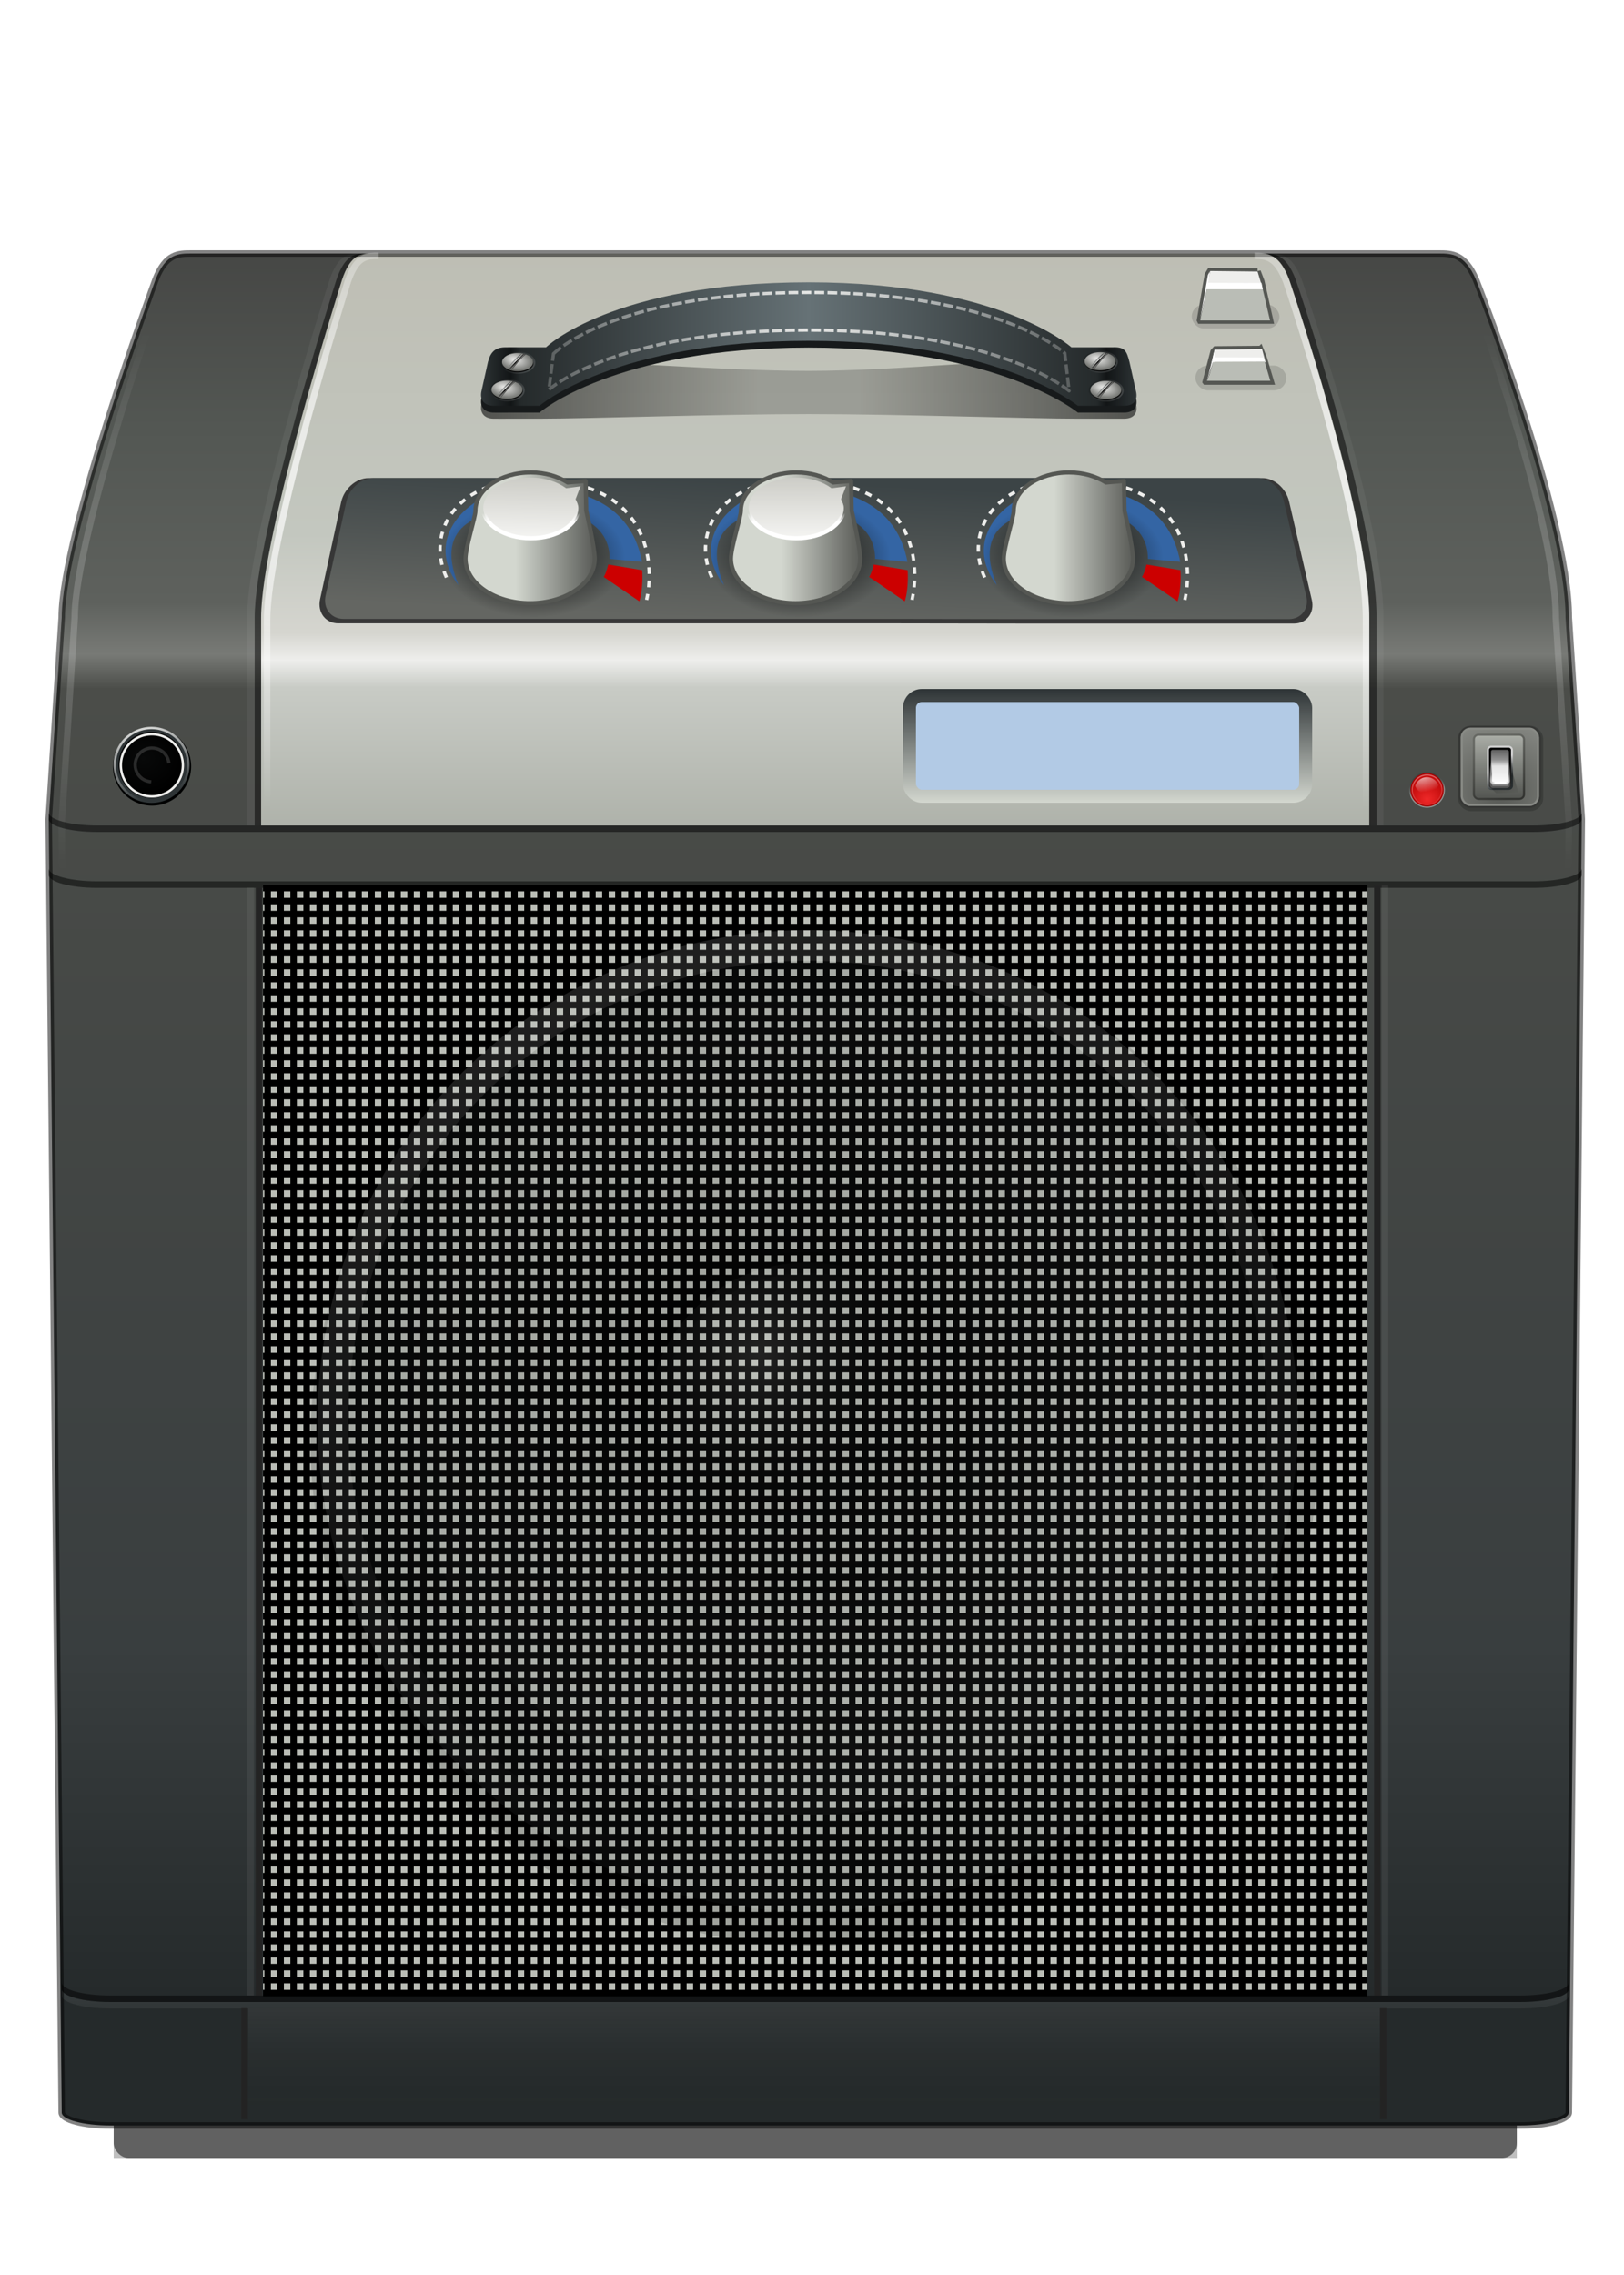 <?xml version="1.0" encoding="UTF-8"?>
<svg version="1.0" viewBox="0 0 250 350" xmlns="http://www.w3.org/2000/svg" xmlns:xlink="http://www.w3.org/1999/xlink">
<defs>
<linearGradient id="j">
<stop stop-color="#f6f6f4" offset="0"/>
<stop stop-color="#cbcbc5" offset="1"/>
</linearGradient>
<filter id="av" x="-.098" y="-1.062" width="1.197" height="3.124" color-interpolation-filters="sRGB">
<feGaussianBlur stdDeviation="8.85"/>
</filter>
<filter id="au" x="-.013" y="-.142" width="1.026" height="1.283" color-interpolation-filters="sRGB">
<feGaussianBlur stdDeviation="1.18"/>
</filter>
<clipPath id="aw">
<rect x="40" y="392.75" width="216" height="51.25" rx="5.125" ry="2.125" fill="#808080"/>
</clipPath>
<filter id="ar" color-interpolation-filters="sRGB">
<feGaussianBlur stdDeviation="0.678"/>
</filter>
<filter id="as" color-interpolation-filters="sRGB">
<feGaussianBlur stdDeviation="0.86"/>
</filter>
<linearGradient id="ap" x1="235.5" x2="235.5" y1="442.38" y2="422.55" gradientTransform="translate(0 180)" gradientUnits="userSpaceOnUse">
<stop stop-color="#2e3436" offset="0"/>
<stop offset="1"/>
</linearGradient>
<radialGradient id="v" cx="148" cy="128.61" r="100" gradientTransform="matrix(2.579 0 0 .525 -256.21 7.285)" gradientUnits="userSpaceOnUse">
<stop stop-color="#fff" offset="0"/>
<stop stop-color="#fff" stop-opacity="0" offset="1"/>
</radialGradient>
<linearGradient id="ao" x1="173.5" x2="173.5" y1="91.831" y2="200.17" gradientTransform="translate(-22.5 -53)" gradientUnits="userSpaceOnUse">
<stop stop-color="#bebeb4" offset="0"/>
<stop stop-color="#c3c7bf" offset=".4"/>
<stop stop-color="#d5d5cf" offset=".54"/>
<stop stop-color="#eeeeec" offset=".579"/>
<stop stop-color="#c8cbc5" offset=".618"/>
<stop stop-color="#979b91" offset="1"/>
</linearGradient>
<radialGradient id="u" cx="148" cy="146" r="114.5" gradientTransform="matrix(2.368 4.5415e-8 0 .394 -224.92 35.493)" gradientUnits="userSpaceOnUse">
<stop stop-color="#fff" offset="0"/>
<stop stop-color="#fff" stop-opacity="0" offset="1"/>
</radialGradient>
<linearGradient id="an" x1="148" x2="148" y1="91.991" y2="360.01" gradientTransform="translate(-22.5 -53)" gradientUnits="userSpaceOnUse">
<stop stop-color="#464745" offset="0"/>
<stop stop-color="#535753" offset=".1"/>
<stop stop-color="#5e615d" offset=".2"/>
<stop stop-color="#787a76" offset=".23"/>
<stop stop-color="#4b4d49" offset=".25"/>
<stop stop-color="#393e3f" offset=".8"/>
<stop stop-color="#252a2b" offset="1"/>
</linearGradient>
<linearGradient id="k">
<stop stop-color="#fff" offset="0"/>
<stop stop-color="#fff" stop-opacity="0" offset="1"/>
</linearGradient>
<linearGradient id="af" x1="131" x2="132.07" y1="124.03" y2="100" gradientTransform="matrix(.852 0 0 .903 -.62 -16.733)" gradientUnits="userSpaceOnUse">
<stop stop-color="#646662" offset="0"/>
<stop stop-color="#3c4446" offset="1"/>
</linearGradient>
<filter id="l">
<feGaussianBlur stdDeviation="1.757"/>
</filter>
<filter id="m" x="-.071" y="-.261" width="1.142" height="1.523">
<feGaussianBlur stdDeviation="0.458"/>
</filter>
<linearGradient id="f" x1="183.92" x2="209.92" y1="580.79" y2="666.21" gradientUnits="userSpaceOnUse">
<stop stop-color="#eeeeec" offset="0"/>
<stop stop-color="#2e3436" offset="1"/>
</linearGradient>
<radialGradient id="r" cx="217.38" cy="616.24" r="40.037" gradientTransform="matrix(1.166 0 0 1 -35.949 0)" gradientUnits="userSpaceOnUse">
<stop stop-color="#080909" offset="0"/>
<stop stop-color="#2e3436" stop-opacity=".728" offset="1"/>
</radialGradient>
<radialGradient id="q" cx="229" cy="649.37" r="24.505" gradientTransform="matrix(1 0 0 1 0 -.096)" gradientUnits="userSpaceOnUse">
<stop stop-color="#eeeeec" offset="0"/>
<stop stop-color="#2e3436" stop-opacity="0" offset="1"/>
</radialGradient>
<linearGradient id="ac" x1="8.932" x2="13.459" y1="2.018" y2="26.432" gradientUnits="userSpaceOnUse">
<stop stop-color="#fff" offset="0"/>
<stop stop-color="#fff" stop-opacity="0" offset="1"/>
</linearGradient>
<radialGradient id="s" cx="14.057" cy="11.309" r="5.969" gradientTransform="matrix(-4.2 .595 .296 2.099 -274.69 -18.733)" gradientUnits="userSpaceOnUse">
<stop stop-color="#fff" offset="0"/>
<stop stop-color="#fff" stop-opacity="0" offset="1"/>
</radialGradient>
<radialGradient id="t" cx="15.866" cy="20.411" r="7.59" gradientUnits="userSpaceOnUse">
<stop stop-color="#ef2929" offset="0"/>
<stop stop-color="#c60e0e" offset="1"/>
</radialGradient>
<linearGradient id="ad" x1="15.012" x2="16.658" y1="10.884" y2="17.024" gradientUnits="userSpaceOnUse">
<stop stop-opacity=".314" offset="0"/>
<stop stop-color="#fff" offset="1"/>
</linearGradient>
<linearGradient id="ab" x1="22.586" x2="22.586" y1="34.15" y2="11.043" gradientTransform="matrix(.327 0 0 .26 222.96 111.75)" gradientUnits="userSpaceOnUse">
<stop stop-color="#fff" offset="0"/>
<stop stop-color="#e3e3e3" offset=".46"/>
<stop stop-color="#dadada" stop-opacity=".671" offset=".62"/>
<stop stop-color="#d1d1d1" stop-opacity=".343" offset="1"/>
</linearGradient>
<radialGradient id="p" cx="24.484" cy="29.61" r="4.478" gradientTransform="matrix(.857 -.026 .021 .714 209.36 99.778)" gradientUnits="userSpaceOnUse">
<stop stop-color="#fff" offset="0"/>
<stop stop-color="#fff" offset=".216"/>
<stop stop-color="#838383" offset=".5"/>
<stop stop-color="#838383" stop-opacity="0" offset="1"/>
</radialGradient>
<linearGradient id="aa" x1="25.279" x2="28.284" y1="28.555" y2="38.454" gradientTransform="matrix(.309 0 0 .309 223.34 110.71)" gradientUnits="userSpaceOnUse">
<stop offset="0"/>
<stop stop-opacity="0" offset="1"/>
</linearGradient>
<radialGradient id="o" cx="24.473" cy="29.1" r="6.027" gradientTransform="matrix(.735 0 0 .577 212.92 104.2)" gradientUnits="userSpaceOnUse">
<stop stop-color="#525252" offset="0"/>
<stop offset="1"/>
</radialGradient>
<linearGradient id="z" x1="31.597" x2="24.817" y1="33.448" y2="21.068" gradientTransform="matrix(.145 0 0 .195 227.3 113.42)" gradientUnits="userSpaceOnUse">
<stop stop-color="#2e3436" offset="0"/>
<stop stop-color="#d1d1d1" offset="1"/>
</linearGradient>
<linearGradient id="y" x1="24.446" x2="24.446" y1=".498" y2="39.447" gradientTransform="matrix(.313 0 0 .289 223.1 111.18)" gradientUnits="userSpaceOnUse">
<stop stop-color="#babdb6" offset="0"/>
<stop stop-color="#555753" offset="1"/>
</linearGradient>
<linearGradient id="x" x1="20.092" x2="31.799" y1="8.947" y2="38.947" gradientTransform="matrix(.333 0 0 .289 222.62 111.18)" gradientUnits="userSpaceOnUse">
<stop stop-color="#666863" offset="0"/>
<stop stop-color="#323330" offset="1"/>
</linearGradient>
<radialGradient id="n" cx="24.446" cy="35.878" r="20.531" gradientTransform="matrix(.617 0 0 .573 215.8 101.39)" gradientUnits="userSpaceOnUse">
<stop stop-color="#555753" offset="0"/>
<stop stop-color="#888a85" offset="1"/>
</radialGradient>
<filter id="aq">
<feGaussianBlur stdDeviation="0.127"/>
</filter>
<radialGradient id="w" cx="217.38" cy="616.24" r="40.037" gradientTransform="matrix(1.166 0 0 1 -35.949 0)" gradientUnits="userSpaceOnUse">
<stop stop-color="#080909" offset="0"/>
<stop offset="1"/>
</radialGradient>
<linearGradient id="am" x1="134.75" x2="134.75" y1="340.31" y2="320.59" gradientTransform="translate(0 -14)" gradientUnits="userSpaceOnUse">
<stop stop-opacity="0" offset="0"/>
<stop stop-color="#fff" stop-opacity=".078" offset="1"/>
</linearGradient>
<filter id="at" x="-.033" y="-.353" width="1.066" height="1.707">
<feGaussianBlur stdDeviation="1.378"/>
</filter>
<radialGradient id="e" cx="22.571" cy="30.857" r="15.571" gradientTransform="matrix(1 0 0 .651 0 10.758)" gradientUnits="userSpaceOnUse">
<stop offset="0"/>
<stop stop-opacity="0" offset="1"/>
</radialGradient>
<linearGradient id="i" x1="19.544" x2="36.062" y1="22.641" y2="22.641" gradientTransform="matrix(.762 0 0 .762 92.088 67.501)" gradientUnits="userSpaceOnUse">
<stop stop-color="#d3d7cf" offset="0"/>
<stop stop-color="#555753" offset="1"/>
</linearGradient>
<linearGradient id="h" x1="111.18" x2="111.17" y1="89.124" y2="79.152" gradientTransform="translate(0 -4)" gradientUnits="userSpaceOnUse" xlink:href="#j"/>
<linearGradient id="g" x1="23.938" x2="23.938" y1="18.725" y2="16.848" gradientTransform="matrix(.718 0 0 .718 93.174 68.848)" gradientUnits="userSpaceOnUse" xlink:href="#k"/>
<linearGradient id="al" x1="19.544" x2="36.062" y1="22.641" y2="22.641" gradientTransform="matrix(.762 0 0 .762 51.228 67.501)" gradientUnits="userSpaceOnUse">
<stop stop-color="#d3d7cf" offset="0"/>
<stop stop-color="#555753" offset="1"/>
</linearGradient>
<linearGradient id="ak" x1="66.147" x2="66.313" y1="89.124" y2="79.152" gradientTransform="translate(0 -4)" gradientUnits="userSpaceOnUse" xlink:href="#j"/>
<linearGradient id="aj" x1="23.938" x2="23.938" y1="18.725" y2="16.848" gradientTransform="matrix(.718 0 0 .718 52.314 68.848)" gradientUnits="userSpaceOnUse" xlink:href="#k"/>
<linearGradient id="ai" x1="187.61" x2="239.38" y1="485.42" y2="485.42" gradientTransform="translate(-114.88 -425.68)" gradientUnits="userSpaceOnUse" spreadMethod="reflect">
<stop stop-opacity=".588" offset="0"/>
<stop stop-opacity=".196" offset=".85"/>
<stop stop-opacity=".196" offset="1"/>
</linearGradient>
<linearGradient id="ah" x1="188.93" x2="239.38" y1="478.36" y2="478.36" gradientTransform="translate(-114.88 -425.43)" gradientUnits="userSpaceOnUse" spreadMethod="reflect">
<stop stop-color="#2e3436" offset="0"/>
<stop stop-color="#121516" offset=".091"/>
<stop stop-color="#252a2b" offset=".122"/>
<stop stop-color="#667276" offset="1"/>
</linearGradient>
<linearGradient id="ag" x1="201.01" x2="281.03" y1="475.14" y2="475.14" gradientTransform="translate(-116.5 -422.94)" gradientUnits="userSpaceOnUse">
<stop stop-color="#eeeeec" stop-opacity=".247" offset="0"/>
<stop stop-color="#eeeeec" stop-opacity=".94" offset=".5"/>
<stop stop-color="#eeeeec" stop-opacity=".25" offset="1"/>
</linearGradient>
<linearGradient id="d" x1="283.7" x2="287.18" y1="477.86" y2="479.71" gradientUnits="userSpaceOnUse">
<stop offset="0"/>
<stop stop-color="#eeeeec" offset="1"/>
</linearGradient>
<radialGradient id="a" cx="284.89" cy="477.71" r="2.033" gradientTransform="matrix(1.403 .324 -.181 .786 -28.105 10.674)" gradientUnits="userSpaceOnUse">
<stop stop-color="#eeeeec" offset="0"/>
<stop stop-color="#555753" offset="1"/>
</radialGradient>
<linearGradient id="c" x1="758.94" x2="760.77" y1="674.54" y2="669.85" gradientUnits="userSpaceOnUse">
<stop stop-opacity=".328" offset="0"/>
<stop offset=".232"/>
<stop stop-opacity=".172" offset="1"/>
</linearGradient>
<linearGradient id="b" x1="759.09" x2="758.71" y1="673.02" y2="673.07" gradientTransform="matrix(1 0 -.703 .711 -.367 -.102)" gradientUnits="userSpaceOnUse">
<stop stop-opacity=".853" offset="0"/>
<stop stop-color="#2e3436" stop-opacity=".319" offset="1"/>
</linearGradient>
<linearGradient id="ae" x1="75.5" x2="75.5" y1="117" y2="134.5" gradientTransform="translate(92 -11)" gradientUnits="userSpaceOnUse">
<stop stop-color="#2e3436" offset="0"/>
<stop stop-color="#d3d7cf" offset="1"/>
</linearGradient>
</defs>
<rect x="17.5" y="312" width="216" height="20" filter="url(#av)" opacity=".5"/>
<rect x="17.5" y="312" width="216" height="20" rx="2.298" ry="2.298" filter="url(#au)" opacity=".7"/>
<g transform="translate(92 135.94)" clip-path="url(#aw)">
<rect x="40" y="572.75" width="216" height="51.25" rx="5.125" ry="2.125" fill="url(#ap)"/>
<rect x="40" y="572.75" width="216" height="51.25" rx="5.125" ry="2.125" fill="none" filter="url(#ar)" stroke="#000" stroke-dashoffset="0pt" stroke-linejoin="round" stroke-width="2"/>
</g>
<path d="m23.946 43.014s-14.446 39.2-14.446 51.986l-2 31 2 199c0 1.11 3.345 2 7.5 2h217c4.16 0 7.5-0.89 7.5-2l2-199-2-31c0-15.95-14.32-52.046-14.32-52.046-1.71-3.897-3.68-3.954-5.68-3.954h-192c-2.051 0-3.974-8e-3 -5.554 4.014z" fill="url(#an)"/>
<path d="m25.697 42.089s-14.197 39.925-14.197 52.948l-2 31.463 2 199.46c0 1.13 3.287 2.04 7.371 2.04h213.26c4.08 0 7.37-0.91 7.37-2.04l2-199.46-2-31.463c0-16.245-14.07-53.009-14.07-53.009-1.69-3.97-3.62-4.028-5.59-4.028h-188.68c-2.021 0-3.91-8e-3 -5.463 4.089z" fill="none" opacity=".3" stroke="url(#u)" stroke-dashoffset="0pt" stroke-linejoin="round"/>
<path d="m54.956 39c-1.551 0.053-2.992 0.481-4.208 4 0 0-12.718 39.214-12.718 52v32h174.94v-32c0-15.95-12.59-52.031-12.59-52.031-1.51-3.898-3.25-3.969-5.01-3.969h-139.74c-0.23 0-0.452-8e-3 -0.674 0z" fill="#fff" opacity=".05"/>
<path d="m55.967 39c-1.536 0.053-2.963 0.481-4.166 4 0 0-12.594 39.214-12.594 52v32h172.7v-32c0-15.95-12.46-52.031-12.46-52.031-1.5-3.898-3.22-3.969-4.96-3.969h-137.86c-0.224 0-0.444-8e-3 -0.663 0z" opacity=".49"/>
<path d="m56.79 39c-1.52 0.053-2.933 0.481-4.125 4 0 0-12.468 39.214-12.468 52v32h170.59v-32c0-15.95-12.34-52.031-12.34-52.031-1.48-3.898-3.19-3.969-4.91-3.969h-136.09c-0.224 0-0.442-8e-3 -0.66 0z" fill="url(#ao)"/>
<path d="m7.5 125v1c0 1.11 3.345 2 7.5 2h221c4.16 0 7.5-0.89 7.5-2v-1c0 1.11-3.34 2-7.5 2h-221c-4.155 0-7.5-0.89-7.5-2z" opacity=".49"/>
<path d="m9.5 306v1c0 1.11 3.345 2 7.5 2h21.207v17.31h174.23v-17.31h21.56c4.16 0 7.5-0.89 7.5-2v-1c0 1.11-3.34 2-7.5 2h-217c-4.155 0-7.5-0.89-7.5-2z" fill="url(#am)"/>
<path d="m23.946 43.014s-14.446 39.2-14.446 51.986l-2 31 2 199c0 1.11 3.345 2 7.5 2h217c4.16 0 7.5-0.89 7.5-2l2-199-2-31c0-15.95-14.32-52.046-14.32-52.046-1.71-3.897-3.68-3.954-5.68-3.954h-192c-2.051 0-3.974-8e-3 -5.554 4.014z" fill="none" filter="url(#as)" stroke="#000" stroke-dashoffset="0pt" stroke-linejoin="round" stroke-opacity=".49"/>
<path d="m210.29 127.35v-31.996c0-15.95-12.28-52.032-12.28-52.032-1.47-3.897-3.17-3.968-4.88-3.968m-134.85 0c-0.22 0-0.437-8e-3 -0.653 0-1.513 0.053-2.919 0.48-4.104 4 0 0-12.407 39.214-12.407 52v31.996" fill="none" stroke="url(#v)" stroke-dashoffset="0pt" stroke-linejoin="round"/>
<path d="m9.5 305v1c0 1.11 3.345 2 7.5 2h217c4.16 0 7.5-0.89 7.5-2v-1c0 1.11-3.34 2-7.5 2h-217c-4.155 0-7.5-0.89-7.5-2z" opacity=".49"/>
<path d="m7.5 133.59v1c0 1.1 3.345 2 7.5 2h221c4.16 0 7.5-0.9 7.5-2v-1c0 1.1-3.34 2-7.5 2h-221c-4.155 0-7.5-0.9-7.5-2z" opacity=".49"/>
<path d="m39.861 136.54v170.46" fill="none" stroke="#232323" stroke-width="1px"/>
<path d="m212.03 136.23v170.77" fill="none" stroke="#232323" stroke-width="1px"/>
<path d="m38.568 136.54v170.46" fill="#babdb6" opacity=".094" stroke="#babdb6" stroke-width="1px"/>
<path d="m213.21 136.23v170.77" fill="#babdb6" opacity=".094" stroke="#babdb6" stroke-width="1px"/>
<path d="m212.93 308.95v17.1" fill="none" stroke="#232323" stroke-width="1px"/>
<path d="m37.641 308.95v17.1" fill="none" stroke="#232323" stroke-width="1px"/>
<rect x="40.5" y="136.63" width="170" height="170" fill="#babdb6"/>
<path d="m41.2 136.63v170m2-170v170m2-170v170m2-170v170m2-170v170m2-170v170m2-170v170m2-170v170m2-170v170m2-170v170m2-170v170m2-170v170m2-170v170m2-170v170m2-170v170m2-170v170m2-170v170m2-170v170m2-170v170m2-170v170m2-170v170m2-170v170m2-170v170m2-170v170m2-170v170m2-170v170m2-170v170m2-170v170m2-170v170m2-170v170m2-170v170m2-170v170m2-170v170m2-170v170m2-170v170m2-170v170m2-170v170m2-170v170m2-170v170m2-170v170m2-170v170m2-170v170m2-170v170m2-170v170m2-170v170m2-170v170m2-170v170m2-170v170m2-170v170m2-170v170m2-170v170m2-170v170m2-170v170m2-170v170m2-170v170m2-170v170m2-170v170m2-170v170m2-170v170m2-170v170m2-170v170m2-170v170m2-170v170m2-170v170m2-170v170m2-170v170m2-170v170m2-170v170m2-170v170m2-170v170m2-170v170m2-170v170m2-170v170m2-170v170m2-170v170m2-170v170m2-170v170m2-170v170m2-170v170m2-170v170m2-170v170m2-170v170m2-170v170m2-170v170m2-170v170m-168.7-170h170m-170 2h170m-170 2h170m-170 2h170m-170 2h170m-170 2h170m-170 2h170m-170 2h170m-170 2h170m-170 2h170m-170 2h170m-170 2h170m-170 2h170m-170 2h170m-170 2h170m-170 2h170m-170 2h170m-170 2h170m-170 2h170m-170 2h170m-170 2h170m-170 2h170m-170 2h170m-170 2h170m-170 2h170m-170 2h170m-170 2h170m-170 2h170m-170 2h170m-170 2h170m-170 2h170m-170 2h170m-170 2h170m-170 2h170m-170 2h170m-170 2h170m-170 2h170m-170 2h170m-170 2h170m-170 2h170m-170 2h170m-170 2h170m-170 2h170m-170 2h170m-170 2h170m-170 2h170m-170 2h170m-170 2h170m-170 2h170m-170 2h170m-170 2h170m-170 2h170m-170 2h170m-170 2h170m-170 2h170m-170 2h170m-170 2h170m-170 2h170m-170 2h170m-170 2h170m-170 2h170m-170 2h170m-170 2h170m-170 2h170m-170 2h170m-170 2h170m-170 2h170m-170 2h170m-170 2h170m-170 2h170m-170 2h170m-170 2h170m-170 2h170m-170 2h170m-170 2h170m-170 2h170m-170 2h170m-170 2h170m-170 2h170m-170 2h170m-170 2h170m-170 2h170m-170 2h170m-170 2h170m-170 2h170m-170 2h170" fill="none" stroke="#000"/>
<path d="m77.728 55.415c1.463-0.02 1.406 0 2.109 0h4.219c7.091 0 26.954 1.646 40.434 1.646s33.35-2 40.44-2 2.11 0.354 2.11 0.354h4.22c1.93-0.083 2.17 0.581 2.61 2.25 0.17 0.75 0.5 2.25 0.5 2.25s0.33 1.5 0.5 2.25c0.27 1.131-0.07 2.25-1.86 2.25h-7.08c-7.3 0-27.62-0.707-41.44-0.707-13.81 0-34.135 0.707-41.434 0.707h-4.719c-0.786 0-1.021 0.01-2.359 0-1.338-0.011-2.178-0.818-1.86-2.25l1-4.5c0.403-1.554 1.146-2.23 2.61-2.25z" fill="url(#ai)" filter="url(#at)"/>
<path d="m77.728 54.476c1.463-0.02 1.406 0 2.109 0h4.219s10.236-10 40.434-10c29.39 0 40.44 10 40.44 10h6.33c1.93-0.083 2.17 0.58 2.61 2.25 0.17 0.75 0.5 2.25 0.5 2.25s0.33 1.5 0.5 2.25c0.27 1.13-0.07 2.25-1.86 2.25h-7.08s-12.16-10-41.44-10c-29.96 0-41.434 10-41.434 10h-4.719c-0.786 0-1.021 0.01-2.359 0-1.338-0.011-2.178-0.819-1.86-2.25l1-4.5c0.403-1.554 1.146-2.231 2.61-2.25z" fill="#171a1b"/>
<path d="m77.728 53.433c1.463-0.02 1.406 0 2.109 0h4.219s10.236-10 40.434-10c29.39 0 40.44 10 40.44 10h6.33c1.93-0.083 2.17 0.58 2.61 2.25 0.17 0.75 0.5 2.25 0.5 2.25s0.33 1.5 0.5 2.25c0.27 1.131-0.07 2.25-1.86 2.25h-7.08s-12.16-10-41.44-10c-29.96 0-41.434 10-41.434 10h-4.719c-0.786 0-1.021 0.01-2.359 0-1.338-0.011-2.178-0.819-1.86-2.25l1-4.5c0.403-1.554 1.146-2.23 2.61-2.25z" fill="url(#ah)"/>
<path d="m85.202 54.426s9.09-9.435 39.288-9.435c29.39 0 39.42 9.347 39.42 9.347l0.67 5.796s-10.81-9.348-40.09-9.348c-29.96 0-39.992 9.171-39.992 9.171l0.704-5.531z" fill="none" stroke="url(#ag)" stroke-dasharray="1.5, 0.5" stroke-dashoffset="0pt" stroke-linejoin="round" stroke-width=".5"/>
<g transform="translate(-116.5 -422.94)">
<path transform="matrix(1.176 0 0 1.176 -49.846 -84.415)" d="m287.53 478.77a2.033 1.193 0 1 1-4.07 0 2.033 1.193 0 1 1 4.07 0z" fill="none" opacity=".147" stroke="url(#d)" stroke-dashoffset="0pt" stroke-linecap="square" stroke-linejoin="round" stroke-width=".5"/>
<path transform="matrix(1.176 0 0 1.176 -49.846 -84.371)" d="m287.53 478.77a2.033 1.193 0 1 1-4.07 0 2.033 1.193 0 1 1 4.07 0z"/>
<path transform="matrix(1.176 0 0 1.176 -49.89 -84.504)" d="m287.53 478.77a2.033 1.193 0 1 1-4.07 0 2.033 1.193 0 1 1 4.07 0z" fill="url(#a)"/>
<path transform="matrix(1 0 -.703 .711 0 0)" d="m758.6 671.24 0.47 0.14c-0.14 0.69-0.04 1.87 0.2 3.35l-0.62-0.28-0.05-3.21z" fill="url(#c)"/>
<path d="m286.54 477.19-2.2 2.28s0.61-0.88 0.98-1.28c0.38-0.41 0.51-0.58 1.22-1z" fill="url(#b)"/>
<path d="m284.81 479.67c0.94-1.19 1.52-1.79 2.09-2.31" fill="#eeeeec" fill-rule="evenodd" opacity=".353" stroke="#eeeeec" stroke-width=".1"/>
<g transform="translate(.884 4.419)">
<path transform="matrix(1.176 0 0 1.176 -49.846 -84.415)" d="m287.53 478.77a2.033 1.193 0 1 1-4.07 0 2.033 1.193 0 1 1 4.07 0z" fill="none" opacity=".147" stroke="url(#d)" stroke-dashoffset="0pt" stroke-linecap="square" stroke-linejoin="round" stroke-width=".5"/>
<path transform="matrix(1.176 0 0 1.176 -49.846 -84.371)" d="m287.53 478.77a2.033 1.193 0 1 1-4.07 0 2.033 1.193 0 1 1 4.07 0z"/>
<path transform="matrix(1.176 0 0 1.176 -49.89 -84.504)" d="m287.53 478.77a2.033 1.193 0 1 1-4.07 0 2.033 1.193 0 1 1 4.07 0z" fill="url(#a)"/>
<path transform="matrix(1 0 -.703 .711 0 0)" d="m758.6 671.24 0.47 0.14c-0.14 0.69-0.04 1.87 0.2 3.35l-0.62-0.28-0.05-3.21z" fill="url(#c)"/>
<path d="m286.54 477.19-2.2 2.28s0.61-0.88 0.98-1.28c0.38-0.41 0.51-0.58 1.22-1z" fill="url(#b)"/>
<path d="m284.81 479.67c0.94-1.19 1.52-1.79 2.09-2.31" fill="#eeeeec" fill-rule="evenodd" opacity=".353" stroke="#eeeeec" stroke-width=".1"/>
</g>
<g transform="translate(-89.891 -.177)">
<g transform="translate(.221 .309)">
<path transform="matrix(1.176 0 0 1.176 -49.846 -84.415)" d="m287.53 478.77a2.033 1.193 0 1 1-4.07 0 2.033 1.193 0 1 1 4.07 0z" fill="none" opacity=".147" stroke="url(#d)" stroke-dashoffset="0pt" stroke-linecap="square" stroke-linejoin="round" stroke-width=".5"/>
<path transform="matrix(1.176 0 0 1.176 -49.846 -84.371)" d="m287.53 478.77a2.033 1.193 0 1 1-4.07 0 2.033 1.193 0 1 1 4.07 0z"/>
<path transform="matrix(1.176 0 0 1.176 -49.89 -84.504)" d="m287.53 478.77a2.033 1.193 0 1 1-4.07 0 2.033 1.193 0 1 1 4.07 0z" fill="url(#a)"/>
<path transform="matrix(1 0 -.703 .711 0 0)" d="m758.6 671.24 0.47 0.14c-0.14 0.69-0.04 1.87 0.2 3.35l-0.62-0.28-0.05-3.21z" fill="url(#c)"/>
<path d="m286.54 477.19-2.2 2.28s0.61-0.88 0.98-1.28c0.38-0.41 0.51-0.58 1.22-1z" fill="url(#b)"/>
<path d="m284.81 479.67c0.94-1.19 1.52-1.79 2.09-2.31" fill="#eeeeec" fill-rule="evenodd" opacity=".353" stroke="#eeeeec" stroke-width=".1"/>
</g>
</g>
<g transform="translate(-91.305 4.375)">
<path transform="matrix(1.176 0 0 1.176 -49.846 -84.415)" d="m287.53 478.77a2.033 1.193 0 1 1-4.07 0 2.033 1.193 0 1 1 4.07 0z" fill="none" opacity=".147" stroke="url(#d)" stroke-dashoffset="0pt" stroke-linecap="square" stroke-linejoin="round" stroke-width=".5"/>
<path transform="matrix(1.176 0 0 1.176 -49.846 -84.371)" d="m287.53 478.77a2.033 1.193 0 1 1-4.07 0 2.033 1.193 0 1 1 4.07 0z"/>
<path transform="matrix(1.176 0 0 1.176 -49.89 -84.504)" d="m287.53 478.77a2.033 1.193 0 1 1-4.07 0 2.033 1.193 0 1 1 4.07 0z" fill="url(#a)"/>
<path transform="matrix(1 0 -.703 .711 0 0)" d="m758.6 671.24 0.47 0.14c-0.14 0.69-0.04 1.87 0.2 3.35l-0.62-0.28-0.05-3.21z" fill="url(#c)"/>
<path d="m286.54 477.19-2.2 2.28s0.61-0.88 0.98-1.28c0.38-0.41 0.51-0.58 1.22-1z" fill="url(#b)"/>
<path d="m284.81 479.67c0.94-1.19 1.52-1.79 2.09-2.31" fill="#eeeeec" fill-rule="evenodd" opacity=".353" stroke="#eeeeec" stroke-width=".1"/>
</g>
</g>
<path d="m56.733 73.552c-1.951 0-3.782 1.672-4.227 3.724l-3.232 14.897c-0.445 2.052 0.85 3.724 2.801 3.724h86.465c3.62 0 15.52 0.029 19.17 0.029h41.52c1.89 0 3.18-1.627 2.72-3.608l-3.5-15.159c-0.46-1.981-2.23-3.607-4.12-3.607h-137.6 3e-3z" fill="#373737"/>
<path d="m57.5 73.552c-1.929 0-3.74 1.621-4.18 3.611l-3.195 14.446c-0.44 1.99 0.84 3.611 2.769 3.611h85.486c3.59 0 15.37 0.029 18.97 0.029h41.06c1.87 0 3.14-1.578 2.69-3.499l-3.48-14.7c-0.45-1.921-2.2-3.498-4.07-3.498h-136.05z" fill="url(#af)"/>
<g transform="translate(13.25 -2)">
<path d="m57.335 92.038c-5.861-7.602 2.161-15.371 11.191-15.154 9.029 0.218 15.53 3.4 17.053 11.559l-4.977-0.462c0-5.004-4.454-7.615-11.968-7.615-7.727 0-15.274 1.995-11.299 11.672z" fill="#3465a4"/>
<path transform="matrix(.906 0 0 .906 48.461 59.871)" d="m38.143 30.857a15.571 10.143 0 1 1-31.143 0 15.571 10.143 0 1 1 31.143 0z" fill="url(#e)" opacity=".895"/>
<path d="m80.384 88.851s-0.326 1.415-0.707 1.904l5.494 3.754c0.653-2.067 0.435-4.787 0.435-4.787l-5.222-0.871z" fill="#c00"/>
<path d="m86.34 94.033c1.276-5.951 0.077-19.594-20.225-18.01-9.192 0.72-14.254 8.192-10.232 15.641" fill="none" stroke="#eeeeec" stroke-dasharray="0.515, 1.545" stroke-dashoffset=".103" stroke-linecap="square" stroke-linejoin="round" stroke-width=".515"/>
<path d="m68.482 74.688c-4.715 0-8.544 2.635-8.544 5.878 0 1.025-1.523 5.593-1.523 7.378 0 3.78 4.453 6.854 9.947 6.854 5.495 0 9.948-3.074 9.948-6.854 0-1.743-1.309-7.378-1.309-7.378l-0.095-4.569-2.761 0.238c-1.51-0.942-3.463-1.547-5.663-1.547z" fill="url(#al)" stroke="#555753" stroke-dashoffset="0pt" stroke-linecap="round" stroke-linejoin="round" stroke-width=".639"/>
<path d="m68.468 75.471c-4.033 0-7.314 2.091-7.314 4.667s3.281 4.667 7.314 4.667 7.314-2.091 7.314-4.667c0-0.477-0.218-0.913-0.426-1.346l0.763-1.975-2.222 0.292c-1.339-0.979-3.235-1.638-5.429-1.638z" fill="url(#ak)" stroke="url(#aj)" stroke-dashoffset="0pt" stroke-linecap="round" stroke-linejoin="round" stroke-width=".639"/>
<path d="m98.195 92.038c-5.861-7.602 2.165-15.371 11.195-15.154 9.03 0.218 15.53 3.4 17.05 11.559l-4.98-0.462c0-5.004-4.45-7.615-11.97-7.615-7.72 0-15.27 1.995-11.295 11.672z" fill="#3465a4"/>
<path transform="matrix(.906 0 0 .906 89.321 59.871)" d="m38.143 30.857a15.571 10.143 0 1 1-31.143 0 15.571 10.143 0 1 1 31.143 0z" fill="url(#e)" opacity=".895"/>
<path d="m121.24 88.851s-0.32 1.415-0.7 1.904l5.49 3.754c0.65-2.067 0.44-4.787 0.44-4.787l-5.23-0.871z" fill="#c00"/>
<path d="m127.2 94.033c1.28-5.951 0.08-19.594-20.22-18.01-9.197 0.72-14.258 8.192-10.237 15.641" fill="none" stroke="#eeeeec" stroke-dasharray="0.515, 1.545" stroke-dashoffset=".103" stroke-linecap="square" stroke-linejoin="round" stroke-width=".515"/>
<path d="m109.34 74.688c-4.71 0-8.54 2.635-8.54 5.878 0 1.025-1.525 5.593-1.525 7.378 0 3.78 4.455 6.854 9.945 6.854 5.5 0 9.95-3.074 9.95-6.854 0-1.743-1.31-7.378-1.31-7.378l-0.09-4.569-2.76 0.238c-1.51-0.942-3.47-1.547-5.67-1.547z" fill="url(#i)" stroke="#555753" stroke-dashoffset="0pt" stroke-linecap="round" stroke-linejoin="round" stroke-width=".639"/>
<path d="m109.33 75.471c-4.03 0-7.32 2.091-7.32 4.667s3.29 4.667 7.32 4.667 7.31-2.091 7.31-4.667c0-0.477-0.22-0.913-0.42-1.346l0.76-1.975-2.22 0.292c-1.34-0.979-3.24-1.638-5.43-1.638z" fill="url(#h)" stroke="url(#g)" stroke-dashoffset="0pt" stroke-linecap="round" stroke-linejoin="round" stroke-width=".639"/>
</g>
<g transform="translate(55.25 -2)">
<path d="m98.195 92.038c-5.861-7.602 2.165-15.371 11.195-15.154 9.03 0.218 15.53 3.4 17.05 11.559l-4.98-0.462c0-5.004-4.45-7.615-11.97-7.615-7.72 0-15.27 1.995-11.295 11.672z" fill="#3465a4"/>
<path transform="matrix(.906 0 0 .906 89.321 59.871)" d="m38.143 30.857a15.571 10.143 0 1 1-31.143 0 15.571 10.143 0 1 1 31.143 0z" fill="url(#e)" opacity=".895"/>
<path d="m121.24 88.851s-0.32 1.415-0.7 1.904l5.49 3.754c0.65-2.067 0.44-4.787 0.44-4.787l-5.23-0.871z" fill="#c00"/>
<path d="m127.2 94.033c1.28-5.951 0.08-19.594-20.22-18.01-9.197 0.72-14.258 8.192-10.237 15.641" fill="none" stroke="#eeeeec" stroke-dasharray="0.515, 1.545" stroke-dashoffset=".103" stroke-linecap="square" stroke-linejoin="round" stroke-width=".515"/>
<path d="m109.34 74.688c-4.71 0-8.54 2.635-8.54 5.878 0 1.025-1.525 5.593-1.525 7.378 0 3.78 4.455 6.854 9.945 6.854 5.5 0 9.95-3.074 9.95-6.854 0-1.743-1.31-7.378-1.31-7.378l-0.09-4.569-2.76 0.238c-1.51-0.942-3.47-1.547-5.67-1.547z" fill="url(#i)" stroke="#555753" stroke-dashoffset="0pt" stroke-linecap="round" stroke-linejoin="round" stroke-width=".639"/>
<path d="m109.33 75.471c-4.03 0-7.32 2.091-7.32 4.667s3.29 4.667 7.32 4.667 7.31-2.091 7.31-4.667c0-0.477-0.22-0.913-0.42-1.346l0.76-1.975-2.22 0.292c-1.34-0.979-3.24-1.638-5.43-1.638z" fill="url(#h)" stroke="url(#g)" stroke-dashoffset="0pt" stroke-linecap="round" stroke-linejoin="round" stroke-width=".639"/>
</g>
<g fill-rule="evenodd">
<rect transform="matrix(1.087 0 0 1.087 164.32 25.128)" x="18.125" y="28.625" width="12.875" height="3.5" rx="1.75" ry="1.75" filter="url(#m)" opacity=".365"/>
<path d="m194.05 53.597-6.95 0.061-0.37 0.406-1.22 4.69 0.03 0.041h10.21l-1.11-3.707-0.59-1.491z" fill="#babdb6" stroke="#555753" stroke-dashoffset="0pt" stroke-width=".797px"/>
<path d="m186.97 53.787-0.43 1.936 8.29 0.018-0.55-2.056-7.31 0.102z" fill="#eeeeec"/>
<path d="m187.19 53.817-0.29 0.375-1.12 4.531 0.95-3.096 7.92 4e-3 -0.18-0.64-7.53-0.015 0.25-1.159z" fill="#fff"/>
<path d="m185.82 58.59h9.73l-0.87-2.961-7.7 0.043-1.16 2.918z" fill="#babdb6"/>
<g transform="matrix(.964 0 0 .964 166.54 19.433)">
<rect transform="matrix(1.087 0 0 1.087 -2.146 -2.654)" x="18.125" y="28.625" width="12.875" height="3.5" rx="1.75" ry="1.75" filter="url(#m)" opacity=".365"/>
<path d="m28.062 23.188-7.562-0.094-0.375 0.625-1.25 7.219 0.031 0.062h11.156l-1.406-6.25-0.594-1.562z" fill="#babdb6" stroke="#555753" stroke-dashoffset="0pt" stroke-width="1.037px"/>
<path d="m18.915 30.985h11.137l-1.414-6.054-8.485 0.088-1.238 5.966z" fill="#babdb6"/>
<path d="m20.514 23.088-0.442 1.936 8.553 0.019-0.562-1.869-7.549-0.086z" fill="#eeeeec"/>
<path d="m20.462 23.119-0.326 0.598-1.265 7.224 1.068-4.936 8.956 6e-3 -0.208-1.02-8.509-0.024 0.284-1.848z" fill="#fff"/>
</g>
</g>
<g opacity=".148">
<g transform="matrix(1.069 0 0 1.069 -129.14 -475.61)" stroke-dashoffset="0pt" stroke-linecap="square" stroke-linejoin="round">
<path transform="matrix(1.653 0 0 1.653 -136.49 -378.27)" d="m265.17 623.5a38.537 38.537 0 1 1-77.08 0 38.537 38.537 0 1 1 77.08 0z" fill="#2e3436" filter="url(#l)" stroke="#000101" stroke-width="10.765"/>
<path transform="matrix(1.653 0 0 1.653 -137.49 -381.27)" d="m265.17 623.5a38.537 38.537 0 1 1-77.08 0 38.537 38.537 0 1 1 77.08 0z" fill="#eeeeec" stroke="url(#f)" stroke-width="8.346"/>
<path transform="matrix(1.653 0 0 1.653 -137.49 -381.27)" d="m265.17 623.5a38.537 38.537 0 1 1-77.08 0 38.537 38.537 0 1 1 77.08 0z" fill="url(#r)" stroke="#2e3436" stroke-width="3"/>
<path transform="translate(1.234 -9.701)" d="m227.81 680.86a23 23 0 1 1 0.89 0.31" fill="url(#q)" stroke="#000" stroke-opacity=".184" stroke-width="3"/>
</g>
</g>
<rect x="225.13" y="112.36" width="11.731" height="11.731" rx="1.32" ry="1.317" fill="#555753" filter="url(#aq)" stroke="#2b2c2a" stroke-dashoffset="0pt" stroke-linejoin="bevel" stroke-miterlimit="10" stroke-opacity=".459" stroke-width="1.409"/>
<rect x="224.69" y="111.83" width="12.389" height="12.322" rx="1.687" ry="1.684" fill="url(#n)" fill-rule="evenodd" stroke="#353634" stroke-dashoffset="0pt" stroke-linejoin="bevel" stroke-miterlimit="10" stroke-width=".309"/>
<rect x="225.04" y="112.1" width="11.731" height="11.731" rx="1.32" ry="1.317" fill="none" stroke="#888a85" stroke-dashoffset="0pt" stroke-linejoin="bevel" stroke-miterlimit="10" stroke-width=".309"/>
<rect x="226.89" y="113.03" width="7.718" height="9.879" rx=".731" ry=".694" fill="url(#y)" fill-rule="evenodd" stroke="url(#x)" stroke-dashoffset="0pt" stroke-linejoin="bevel" stroke-miterlimit="10" stroke-width=".309"/>
<rect x="229.06" y="114.88" width="3.699" height="6.483" rx=".486" ry=".493" fill="url(#o)" fill-rule="evenodd" stroke="url(#z)" stroke-dashoffset="0pt" stroke-linejoin="bevel" stroke-miterlimit="10" stroke-width=".309"/>
<path d="m229.51 121.22 0.82 0.82 3.44-0.06-0.88-2.89-0.21-2.89-0.22 4.91-2.95 0.11z" fill="url(#aa)" fill-rule="evenodd" opacity=".316"/>
<rect x="229.52" y="119.73" width="2.769" height="1.332" rx=".327" ry=".327" fill="#8a8a8a" fill-rule="evenodd" stroke="#595959" stroke-dashoffset="0pt" stroke-linejoin="bevel" stroke-miterlimit="10" stroke-width=".309"/>
<rect x="229.53" y="115.35" width="2.751" height="5.08" rx=".273" ry=".284" fill="url(#ab)" fill-rule="evenodd" stroke="url(#p)" stroke-dashoffset="0pt" stroke-linejoin="bevel" stroke-miterlimit="10" stroke-width=".309"/>
<g transform="matrix(.183 0 0 .183 215.3 117.12)">
<g transform="translate(350)">
<path transform="matrix(2.107 0 0 2.108 -359.44 -10.007)" d="m22.981 16.134a7.115 7.115 0 1 1-14.231 0 7.115 7.115 0 1 1 14.231 0z" fill="url(#ad)" opacity=".4"/>
<path transform="matrix(1.897 0 0 1.898 -356.1 -6.615)" d="m22.981 16.134a7.115 7.115 0 1 1-14.231 0 7.115 7.115 0 1 1 14.231 0z" fill="url(#t)" stroke="#a40000" stroke-dashoffset="0pt" stroke-width=".527"/>
<path d="m-324.61 13.485c-5.07-0.76-9.94 2.373-11.39 7.28 1.19 3.18 3.91 5.709 7.47 6.477 5.29 1.141 10.5-2.028 12.01-7.144-1.19-3.181-3.91-5.71-7.46-6.477-0.22-0.047-0.42-0.104-0.63-0.136z" fill="url(#s)" opacity=".64"/>
<path transform="matrix(1.759 0 0 1.758 -353.91 -4.356)" d="m22.981 16.134a7.115 7.115 0 1 1-14.231 0 7.115 7.115 0 1 1 14.231 0z" fill="none" opacity=".545" stroke="url(#ac)" stroke-dashoffset="0pt" stroke-width=".569"/>
</g>
</g>
<g stroke-dashoffset="0pt" stroke-linecap="square" stroke-linejoin="round">
<path transform="matrix(.137 0 0 .137 -7.641 32.503)" d="m265.17 623.5a38.537 38.537 0 1 1-77.08 0 38.537 38.537 0 1 1 77.08 0z" fill="#2e3436" filter="url(#l)" stroke="#000101" stroke-width="10.765"/>
<path transform="matrix(.137 0 0 .137 -7.724 32.254)" d="m265.17 623.5a38.537 38.537 0 1 1-77.08 0 38.537 38.537 0 1 1 77.08 0z" fill="#eeeeec" stroke="url(#f)" stroke-width="8.346"/>
<path transform="matrix(.137 0 0 .137 -7.724 32.254)" d="m265.17 623.5a38.537 38.537 0 1 1-77.08 0 38.537 38.537 0 1 1 77.08 0z" fill="url(#w)" stroke="#2e3436" stroke-width="3"/>
<path transform="matrix(.124 0 0 .124 -4.722 40.425)" d="m265.17 623.5a38.537 38.537 0 1 1-77.08 0 38.537 38.537 0 1 1 77.08 0z" fill="none" stroke="#eeeeec" stroke-width="3"/>
<path d="m23.032 120.25c-1.421-0.2-2.405-1.53-2.196-2.95s1.532-2.4 2.953-2.19c1.109 0.16 1.95 0.96 2.172 2.06" fill="none" stroke="#eeeeec" stroke-miterlimit="10" stroke-opacity=".163" stroke-width=".5"/>
</g>
<rect x="140" y="107" width="61" height="15.5" rx="1.903" ry="1.903" fill="#b2cae5" stroke="url(#ae)" stroke-dashoffset="0pt" stroke-linecap="square" stroke-linejoin="round" stroke-miterlimit="10" stroke-width="2"/>
</svg>
